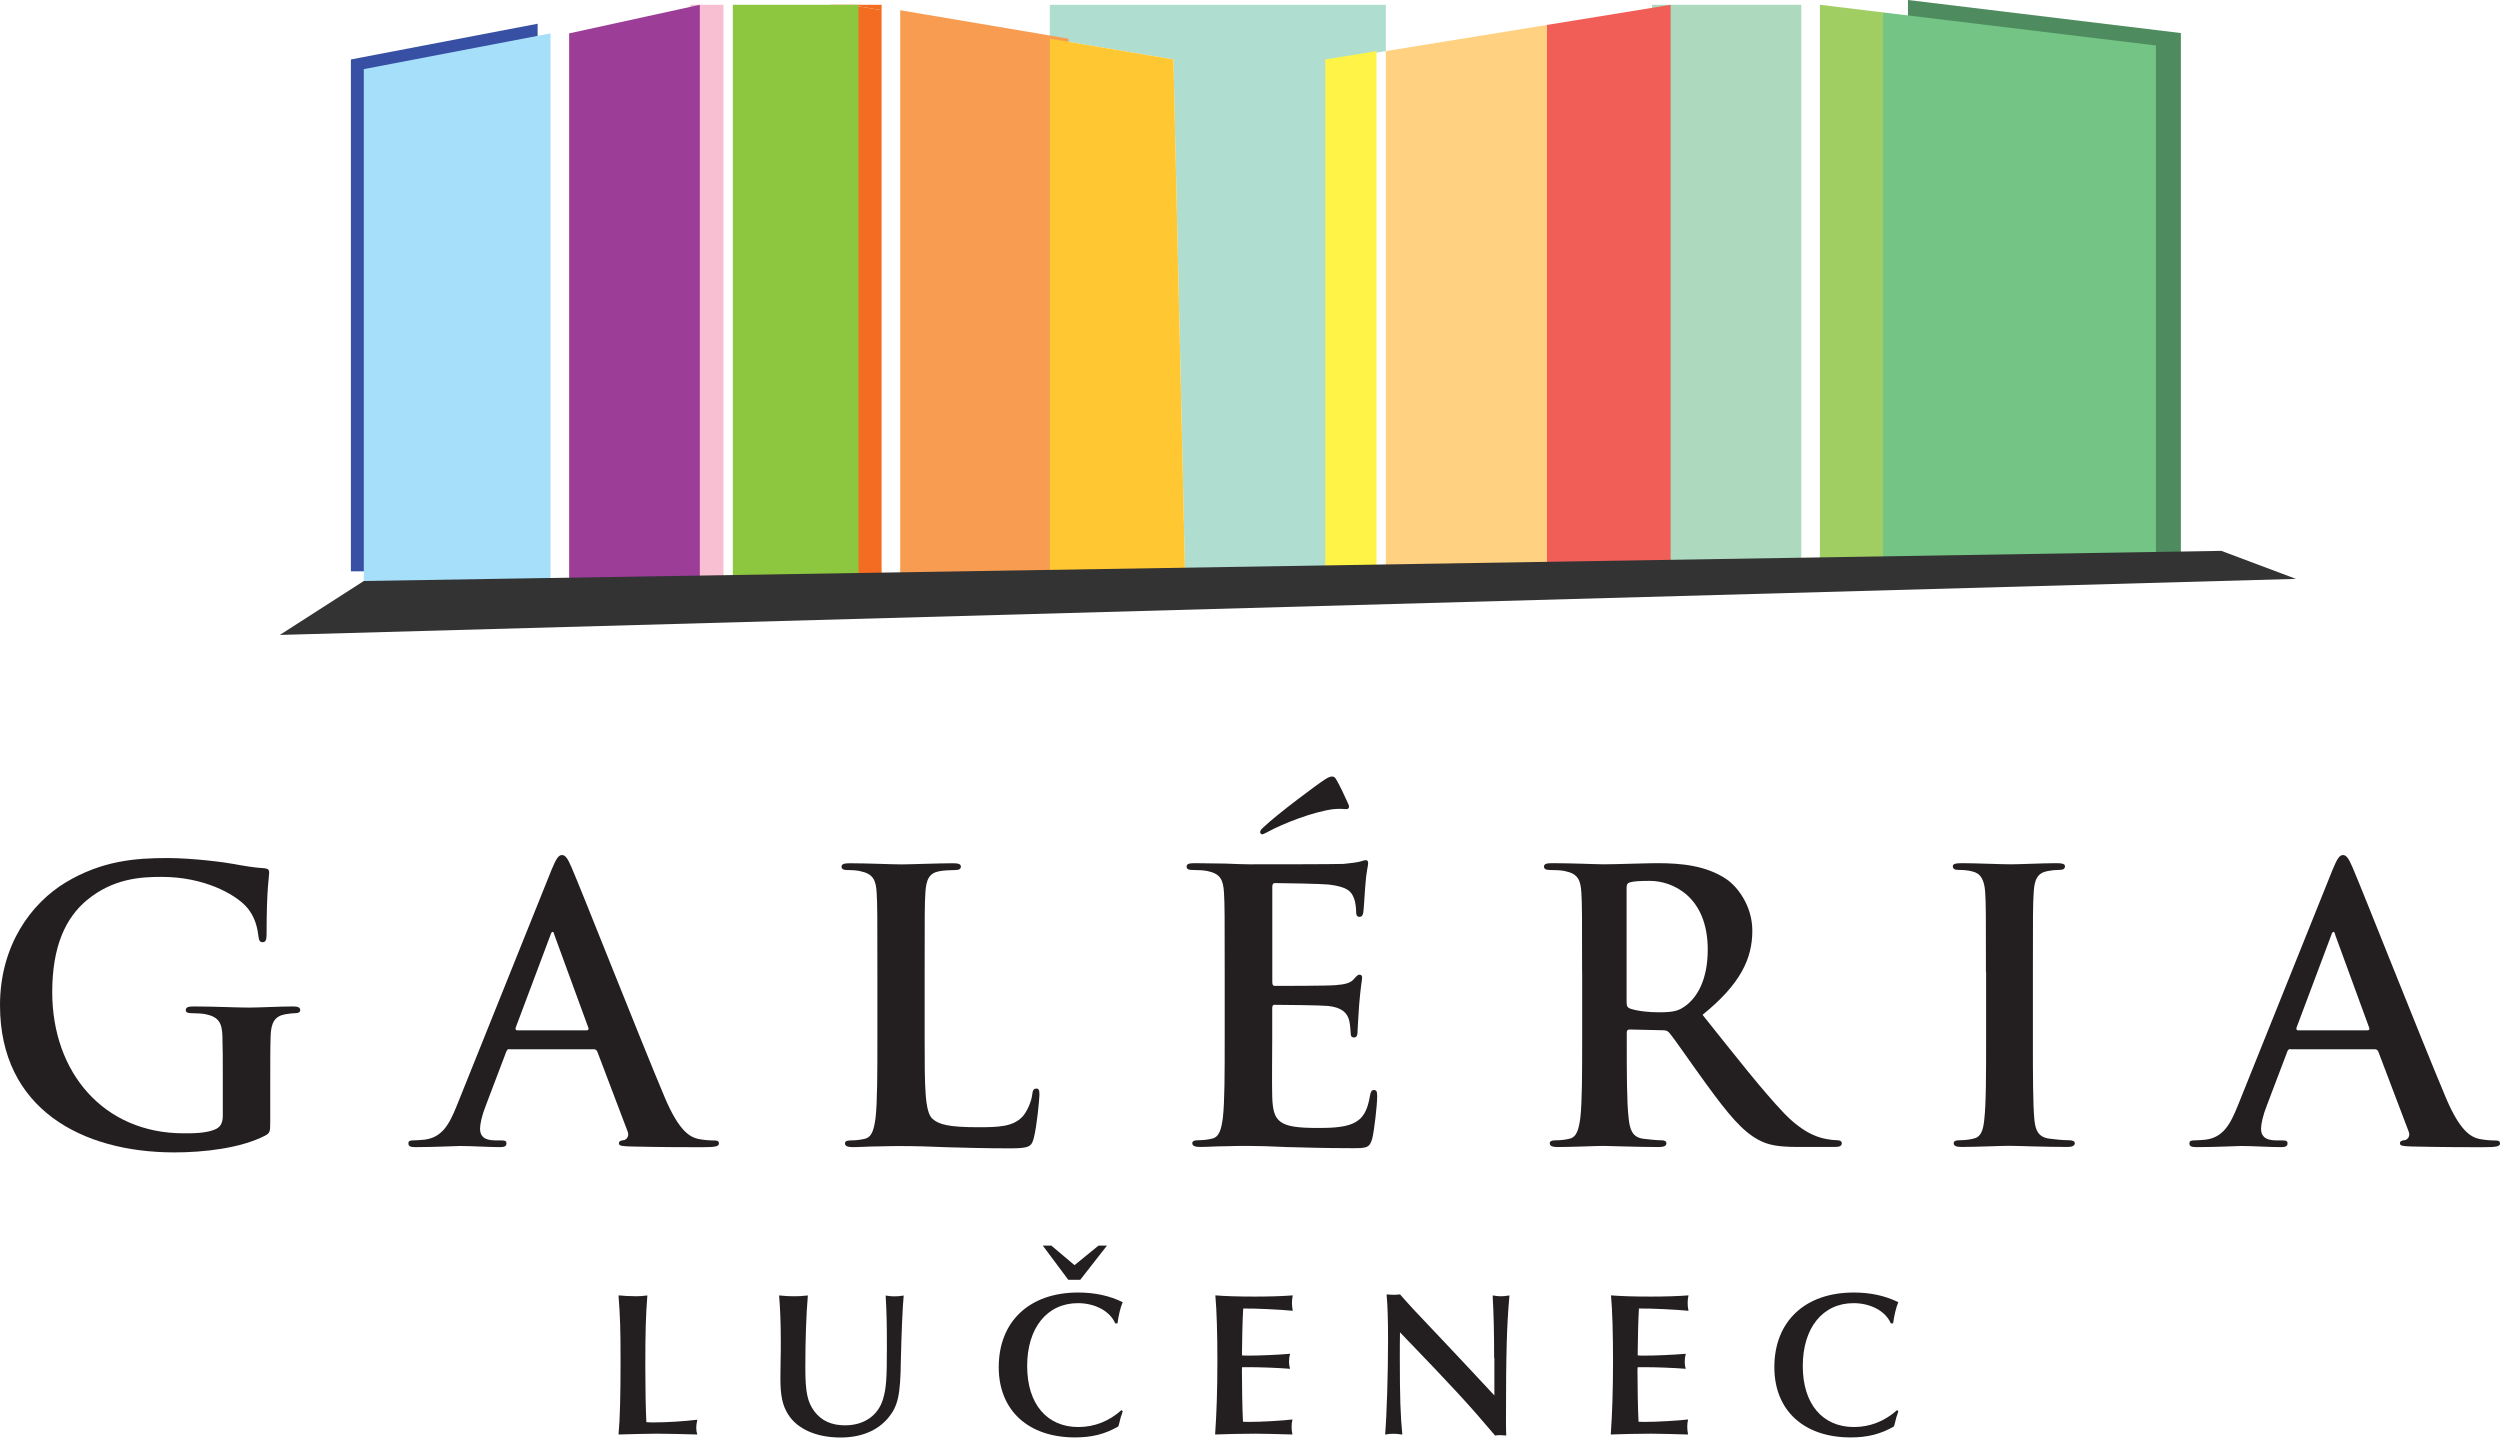 <?xml version="1.0" encoding="UTF-8"?>
<svg id="Layer_2" data-name="Layer 2" xmlns="http://www.w3.org/2000/svg" viewBox="0 0 307.79 176.98">
  <defs>
    <style>
      .cls-1 {
        fill: #f15d57;
      }

      .cls-2 {
        fill: #f36c21;
      }

      .cls-3 {
        fill: #333;
      }

      .cls-4 {
        fill: #f89c51;
      }

      .cls-5 {
        fill: #231f20;
      }

      .cls-6 {
        fill: #afddcf;
      }

      .cls-7 {
        fill: #a0ce63;
      }

      .cls-8 {
        fill: #f8bed2;
      }

      .cls-9 {
        fill: #a5dff9;
      }

      .cls-10 {
        fill: #4e8c5f;
      }

      .cls-11 {
        fill: #73c485;
      }

      .cls-12 {
        fill: #addabe;
      }

      .cls-13 {
        fill: #9c3d97;
      }

      .cls-14 {
        fill: #8dc63f;
      }

      .cls-15 {
        fill: #fff347;
      }

      .cls-16 {
        fill: #ffd180;
      }

      .cls-17 {
        fill: #3850a3;
      }

      .cls-18 {
        fill: #ffc833;
      }
    </style>
  </defs>
  <g id="Layer_1-2" data-name="Layer 1">
    <g>
      <g>
        <polygon class="cls-17" points="43.2 7.32 43.2 70.34 66.19 70.34 66.19 2.92 43.2 7.32"/>
        <polygon class="cls-6" points="170.62 6.29 170.62 .59 129.25 .59 129.25 4.76 144.47 7.32 145.92 71.53 164.3 71.53 164.3 7.32 170.62 6.29"/>
        <rect class="cls-12" x="203.38" y=".59" width="18.39" height="70.94"/>
        <polygon class="cls-4" points="110.83 1.26 110.83 71.53 131.55 71.53 131.55 4.76 110.83 1.26"/>
        <polygon class="cls-18" points="129.25 4.76 129.25 71.53 145.92 71.53 144.47 7.32 129.25 4.76"/>
        <polygon class="cls-16" points="170.62 6.29 170.62 71.53 190.46 71.53 190.46 3.07 170.62 6.29"/>
        <polygon class="cls-15" points="163.16 7.32 163.16 71.53 169.47 71.53 169.47 6.29 163.16 7.32"/>
        <polygon class="cls-1" points="190.46 3.07 190.46 71.53 205.68 71.53 205.68 .59 190.46 3.07"/>
        <polygon class="cls-10" points="234.9 0 234.9 70 268.5 70 268.5 4.07 234.9 0"/>
        <polygon class="cls-7" points="224.06 .59 224.06 71.53 231.83 71.53 231.83 1.53 224.06 .59"/>
        <rect class="cls-8" x="85.01" y=".59" width="4.06" height="70.94"/>
        <polygon class="cls-13" points="70.07 4.11 70.07 71.53 86.16 71.53 86.16 .59 70.07 4.11"/>
        <rect class="cls-2" x="102.25" y=".59" width="2.3" height="70.94"/>
        <polygon class="cls-2" points="108.54 .59 104.55 .59 108.54 1.26 108.54 .59"/>
        <polygon class="cls-2" points="104.55 .59 104.55 71.53 108.54 71.53 108.54 1.26 104.55 .59"/>
        <rect class="cls-14" x="90.22" y=".59" width="15.48" height="70.94"/>
        <polygon class="cls-9" points="44.79 8.51 44.79 71.53 67.78 71.53 67.78 4.11 44.79 8.51"/>
        <polygon class="cls-11" points="231.83 1.53 231.83 71.53 265.43 71.53 265.43 5.6 231.83 1.53"/>
        <polygon class="cls-3" points="44.79 71.53 34.45 78.17 282.67 71.27 273.48 67.82 44.79 71.53"/>
      </g>
      <g>
        <path class="cls-5" d="M78.12,159.59c.61,0,.97-.02,1.58-.1-.2,2.59-.25,4.49-.25,8.88,0,2.51.05,5.25.13,6.72.43.03.64.03.94.03,1.56,0,3.7-.13,5.33-.33-.1.48-.13.73-.13,1.01s.03.46.13.81c-1.48-.05-4.11-.1-4.93-.1-.87,0-3.24.05-4.77.1.18-1.85.25-4.87.25-8.98s-.05-5.43-.25-8.15c.87.08,1.35.1,1.97.1Z"/>
        <path class="cls-5" d="M97.75,159.59c.61,0,1-.02,1.71-.1-.2,2.31-.31,5.5-.31,8.88,0,3.05.26,4.26,1.13,5.41.87,1.14,2.09,1.7,3.75,1.7,2.37,0,4.11-1.22,4.7-3.28.38-1.27.46-2.51.46-6.26,0-3.15-.03-4.16-.15-6.44.48.08.69.1,1.07.1.41,0,.66-.02,1.15-.1-.13,1.21-.28,4.79-.35,7.99-.05,4.29-.36,5.63-1.56,7.08-1.33,1.58-3.34,2.41-5.87,2.41-2.96,0-5.31-1.04-6.43-2.82-.72-1.12-.97-2.34-.97-4.44,0-.28,0-1.02.02-1.83.03-1.22.03-2.11.03-2.77,0-2.26-.08-4.08-.21-5.63.84.08,1.28.1,1.84.1Z"/>
        <path class="cls-5" d="M138.22,173.75c-.1.36-.15.51-.23.71l-.23.91-.08.25c-1.63.94-3.24,1.35-5.33,1.35-5.76,0-9.39-3.33-9.39-8.65,0-5.63,3.78-9.19,9.77-9.19,2.09,0,3.88.4,5.49,1.19-.28.68-.49,1.52-.64,2.61h-.28c-.64-1.5-2.47-2.49-4.59-2.49-3.8,0-6.25,3.05-6.25,7.74s2.45,7.51,6.3,7.51c1.97,0,3.78-.71,5.31-2.08l.15.12ZM135.24,153.35h1.05l-3.29,4.21h-1.48l-3.14-4.21h1.05l2.86,2.41,2.96-2.41Z"/>
        <path class="cls-5" d="M152.92,168.32c-.02.2-.02.33-.02.35,0,1.83.05,4.9.13,6.37.28.02.56.02.66.02,1.58,0,4.18-.15,5.43-.3-.08.38-.1.58-.1.91,0,.36.02.54.1.94-1.68-.05-3.67-.1-4.57-.1-1.48,0-3.85.05-4.95.1.18-2.54.28-5.46.28-9.06,0-3.35-.08-6.17-.25-8.07,1.2.1,2.86.15,4.89.15,1.61,0,3.47-.05,4.64-.15-.07.41-.1.61-.1.94s.03.53.1.96c-1.48-.15-4.54-.3-6.1-.28-.08,1.04-.15,4.29-.15,5.36v.41c.31.03.59.03.66.03,1.56,0,3.8-.1,5.26-.23-.1.41-.13.61-.13.97,0,.33.03.53.13.88-1.53-.12-3.7-.2-5.18-.2h-.74Z"/>
        <path class="cls-5" d="M183.95,167.18c0-3.1-.05-5.3-.18-7.69.51.08.74.1,1.02.1s.51-.02,1.05-.1c-.33,3.58-.43,7.1-.43,15.12,0,.99,0,1.35.03,2.13-.36-.02-.54-.05-.76-.05s-.36,0-.61.05c-3.26-3.86-5.23-5.99-11.71-12.71-.02,1.07-.02,1.98-.02,3.28,0,4.56.08,7.12.31,9.31-.49-.08-.74-.1-1.1-.1-.38,0-.59.02-1.02.1.2-2.36.36-7.48.36-11.72,0-2.31-.05-4.16-.18-5.54.43.03.66.05.95.05.25,0,.41-.03.71-.05.94,1.09,1.61,1.83,6.1,6.55,1.4,1.47,3.75,4.01,5.51,5.89v-4.62Z"/>
        <path class="cls-5" d="M201.63,168.32c-.03.2-.03.33-.03.35,0,1.83.05,4.9.13,6.37.28.02.56.02.66.02,1.58,0,4.19-.15,5.44-.3-.08.38-.1.58-.1.91,0,.36.03.54.1.94-1.68-.05-3.67-.1-4.57-.1-1.48,0-3.85.05-4.95.1.18-2.54.28-5.46.28-9.06,0-3.35-.08-6.17-.25-8.07,1.2.1,2.86.15,4.9.15,1.61,0,3.47-.05,4.64-.15-.08.41-.1.61-.1.94s.02.53.1.96c-1.48-.15-4.54-.3-6.1-.28-.08,1.04-.15,4.29-.15,5.36v.41c.31.03.59.03.66.03,1.55,0,3.8-.1,5.26-.23-.1.41-.13.61-.13.97,0,.33.02.53.13.88-1.53-.12-3.7-.2-5.18-.2h-.74Z"/>
        <path class="cls-5" d="M233.71,173.75c-.1.36-.15.51-.23.71l-.23.91-.08.25c-1.63.94-3.24,1.35-5.33,1.35-5.77,0-9.39-3.33-9.39-8.65,0-5.63,3.77-9.19,9.77-9.19,2.09,0,3.88.4,5.49,1.19-.28.68-.48,1.52-.64,2.61h-.28c-.64-1.5-2.47-2.49-4.59-2.49-3.8,0-6.25,3.05-6.25,7.74s2.45,7.51,6.3,7.51c1.96,0,3.78-.71,5.31-2.08l.15.12Z"/>
      </g>
      <g>
        <path class="cls-5" d="M33.27,138.13c0,1.25-.05,1.34-.6,1.67-3.02,1.57-7.58,2.08-11.2,2.08-11.38,0-21.47-5.36-21.47-18.12,0-7.4,3.86-12.57,8.09-15.12,4.46-2.68,8.6-3,12.5-3,3.21,0,7.3.55,8.23.74.98.19,2.6.46,3.67.51.56.05.65.23.65.56,0,.51-.32,1.8-.32,7.58,0,.74-.14.97-.51.97-.32,0-.42-.23-.47-.6-.14-1.06-.37-2.54-1.58-3.84-1.4-1.48-5.11-3.6-10.36-3.6-2.55,0-5.95.18-9.2,2.86-2.6,2.17-4.27,5.64-4.27,11.33,0,9.94,6.37,17.38,16.17,17.38,1.21,0,2.83,0,3.95-.51.7-.32.88-.92.88-1.71v-4.34c0-2.31,0-4.07-.05-5.45-.05-1.57-.47-2.31-2-2.64-.37-.09-1.16-.14-1.81-.14-.42,0-.7-.09-.7-.37,0-.37.33-.46.98-.46,2.42,0,5.34.14,6.74.14s3.91-.14,5.44-.14c.6,0,.93.09.93.46,0,.28-.28.37-.61.37-.37,0-.7.05-1.26.14-1.25.23-1.72,1.02-1.77,2.64-.05,1.39-.05,3.24-.05,5.54v5.09Z"/>
        <path class="cls-5" d="M62.73,129.16c-.23,0-.32.09-.42.37l-2.51,6.61c-.46,1.15-.7,2.26-.7,2.82,0,.83.42,1.44,1.86,1.44h.7c.56,0,.69.09.69.37,0,.37-.28.46-.79.46-1.48,0-3.48-.14-4.92-.14-.51,0-3.07.14-5.48.14-.61,0-.88-.09-.88-.46,0-.28.18-.37.56-.37.42,0,1.07-.05,1.44-.09,2.14-.28,3.02-1.85,3.95-4.16l11.66-29.03c.56-1.34.84-1.85,1.3-1.85.42,0,.7.42,1.16,1.48,1.12,2.54,8.55,21.4,11.52,28.43,1.77,4.16,3.11,4.81,4.09,5.04.7.14,1.39.19,1.95.19.37,0,.6.04.6.37,0,.37-.42.46-2.14.46s-5.07,0-8.78-.09c-.84-.04-1.39-.04-1.39-.37,0-.28.19-.37.65-.42.32-.09.65-.51.42-1.06l-3.72-9.8c-.09-.23-.23-.32-.46-.32h-10.36ZM72.21,126.85c.24,0,.28-.14.24-.28l-4.18-11.42c-.05-.19-.09-.42-.23-.42s-.23.23-.28.42l-4.27,11.37c-.05.19,0,.33.19.33h8.55Z"/>
        <path class="cls-5" d="M113.84,127.82c0,5.92,0,9.11.98,9.94.79.69,2,1.02,5.62,1.02,2.46,0,4.27-.05,5.44-1.3.56-.6,1.12-1.89,1.21-2.77.05-.42.14-.69.51-.69.32,0,.37.23.37.79,0,.51-.33,3.98-.7,5.32-.28,1.02-.51,1.25-2.93,1.25-3.35,0-5.76-.09-7.85-.14-2.09-.09-3.76-.14-5.67-.14-.51,0-1.53,0-2.65.04-1.07,0-2.28.09-3.21.09-.6,0-.93-.14-.93-.46,0-.23.19-.37.74-.37.7,0,1.26-.09,1.67-.19.93-.19,1.16-1.2,1.35-2.54.23-1.94.23-5.59.23-9.85v-8.13c0-7.02,0-8.32-.09-9.8-.09-1.57-.46-2.31-2-2.63-.37-.1-.93-.14-1.53-.14-.51,0-.79-.09-.79-.42s.33-.42,1.02-.42c2.19,0,5.11.14,6.37.14,1.11,0,4.51-.14,6.32-.14.65,0,.98.09.98.42s-.28.42-.84.42c-.51,0-1.25.04-1.81.14-1.25.23-1.62,1.02-1.72,2.63-.09,1.48-.09,2.77-.09,9.8v8.13Z"/>
        <path class="cls-5" d="M150.78,119.68c0-7.02,0-8.32-.09-9.8-.09-1.57-.46-2.31-2-2.63-.37-.1-1.16-.14-1.81-.14-.51,0-.79-.09-.79-.42s.32-.42,1.02-.42c1.25,0,2.6.05,3.76.05,1.21.05,2.28.09,2.93.09,1.49,0,10.73,0,11.62-.05.88-.09,1.62-.18,2-.28.23-.04.51-.18.74-.18s.28.18.28.41c0,.32-.23.88-.37,3.01-.05.46-.14,2.49-.23,3.05-.04.23-.14.51-.46.51s-.42-.23-.42-.65c0-.32-.05-1.11-.28-1.67-.33-.83-.79-1.38-3.11-1.66-.79-.09-5.67-.18-6.6-.18-.23,0-.33.14-.33.46v11.69c0,.32.05.51.33.51,1.02,0,6.37,0,7.43-.09,1.12-.09,1.81-.23,2.23-.69.33-.37.51-.6.74-.6.19,0,.33.09.33.37s-.18,1.02-.37,3.38c-.05.92-.19,2.77-.19,3.1,0,.37,0,.88-.42.88-.33,0-.42-.19-.42-.42-.05-.46-.05-1.06-.19-1.66-.23-.92-.88-1.62-2.6-1.8-.88-.09-5.48-.14-6.6-.14-.23,0-.28.18-.28.46v3.65c0,1.58-.05,5.83,0,7.17.09,3.19.84,3.88,5.58,3.88,1.21,0,3.16,0,4.37-.56,1.21-.55,1.77-1.52,2.09-3.42.09-.51.19-.69.51-.69.37,0,.37.37.37.83,0,1.07-.37,4.21-.6,5.13-.33,1.2-.74,1.2-2.51,1.2-3.48,0-6.04-.09-8.04-.14-2-.09-3.44-.14-4.83-.14-.51,0-1.53,0-2.65.04-1.07,0-2.27.09-3.2.09-.6,0-.93-.14-.93-.46,0-.23.19-.37.74-.37.69,0,1.25-.09,1.67-.19.93-.19,1.16-1.2,1.35-2.54.23-1.94.23-5.59.23-9.85v-8.13ZM165.97,98.93c.28.55,0,.69-.23.69s-.65-.09-1.58,0c-2.56.33-6.23,1.8-7.95,2.73-.37.19-.7.37-.79.37s-.28-.09-.28-.28.18-.37.42-.6c1.86-1.75,6.74-5.36,7.48-5.82.46-.33.79-.42.93-.42.32,0,.42.14.65.56.37.65.79,1.52,1.35,2.77Z"/>
        <path class="cls-5" d="M194.78,119.68c0-7.02,0-8.32-.09-9.8-.09-1.57-.46-2.31-2-2.63-.37-.1-1.16-.14-1.81-.14-.51,0-.79-.09-.79-.42s.33-.42,1.02-.42c2.46,0,5.39.14,6.36.14,1.58,0,5.11-.14,6.56-.14,2.93,0,6.04.28,8.55,1.99,1.3.88,3.16,3.23,3.16,6.33,0,3.42-1.44,6.56-6.13,10.35,4.14,5.18,7.34,9.29,10.08,12.16,2.6,2.68,4.51,3,5.2,3.14.51.09.93.14,1.3.14s.56.14.56.37c0,.37-.33.46-.88.46h-4.41c-2.6,0-3.76-.23-4.97-.88-2-1.06-3.77-3.23-6.37-6.79-1.86-2.55-4-5.69-4.6-6.38-.23-.28-.51-.32-.83-.32l-4.04-.09c-.23,0-.37.09-.37.37v.65c0,4.3,0,7.95.23,9.89.14,1.34.42,2.36,1.81,2.54.7.09,1.72.19,2.28.19.37,0,.56.14.56.37,0,.32-.33.46-.93.46-2.7,0-6.13-.14-6.83-.14-.88,0-3.81.14-5.67.14-.6,0-.93-.14-.93-.46,0-.23.19-.37.74-.37.7,0,1.26-.09,1.67-.19.93-.19,1.16-1.2,1.35-2.54.23-1.94.23-5.59.23-9.85v-8.13ZM200.26,123.34c0,.51.09.69.42.83.98.33,2.37.46,3.53.46,1.86,0,2.46-.18,3.3-.79,1.39-1.02,2.74-3.14,2.74-6.93,0-6.56-4.37-8.46-7.11-8.46-1.16,0-2,.04-2.46.18-.32.09-.42.28-.42.65v14.05Z"/>
        <path class="cls-5" d="M244.5,119.68c0-7.02,0-8.32-.09-9.8-.1-1.57-.56-2.36-1.58-2.59-.51-.14-1.11-.19-1.67-.19-.46,0-.74-.09-.74-.46,0-.28.37-.37,1.12-.37,1.77,0,4.69.14,6.04.14,1.16,0,3.9-.14,5.67-.14.61,0,.98.09.98.37,0,.37-.28.46-.74.46s-.83.04-1.39.14c-1.25.23-1.63,1.02-1.72,2.63-.1,1.48-.1,2.77-.1,9.8v8.13c0,4.49,0,8.14.19,10.12.14,1.25.47,2.08,1.86,2.27.65.09,1.67.19,2.37.19.51,0,.74.14.74.37,0,.32-.37.46-.88.46-3.07,0-6-.14-7.25-.14-1.07,0-4,.14-5.85.14-.61,0-.93-.14-.93-.46,0-.23.19-.37.74-.37.7,0,1.26-.09,1.67-.19.93-.19,1.21-.97,1.35-2.31.23-1.94.23-5.59.23-10.08v-8.13Z"/>
        <path class="cls-5" d="M282,129.16c-.23,0-.33.09-.42.37l-2.51,6.61c-.46,1.15-.7,2.26-.7,2.82,0,.83.42,1.44,1.86,1.44h.7c.56,0,.7.09.7.37,0,.37-.28.46-.79.46-1.49,0-3.49-.14-4.93-.14-.51,0-3.06.14-5.48.14-.6,0-.88-.09-.88-.46,0-.28.18-.37.56-.37.42,0,1.07-.05,1.44-.09,2.14-.28,3.02-1.85,3.95-4.16l11.66-29.03c.56-1.34.84-1.85,1.3-1.85.42,0,.7.42,1.16,1.48,1.11,2.54,8.55,21.4,11.52,28.43,1.76,4.16,3.11,4.81,4.09,5.04.7.14,1.4.19,1.95.19.37,0,.61.04.61.37,0,.37-.42.46-2.14.46s-5.07,0-8.79-.09c-.83-.04-1.39-.04-1.39-.37,0-.28.19-.37.65-.42.33-.09.65-.51.42-1.06l-3.72-9.8c-.09-.23-.23-.32-.46-.32h-10.36ZM291.47,126.85c.23,0,.28-.14.23-.28l-4.18-11.42c-.05-.19-.09-.42-.23-.42s-.23.23-.28.42l-4.27,11.37c-.05.19,0,.33.18.33h8.55Z"/>
      </g>
    </g>
  </g>
</svg>